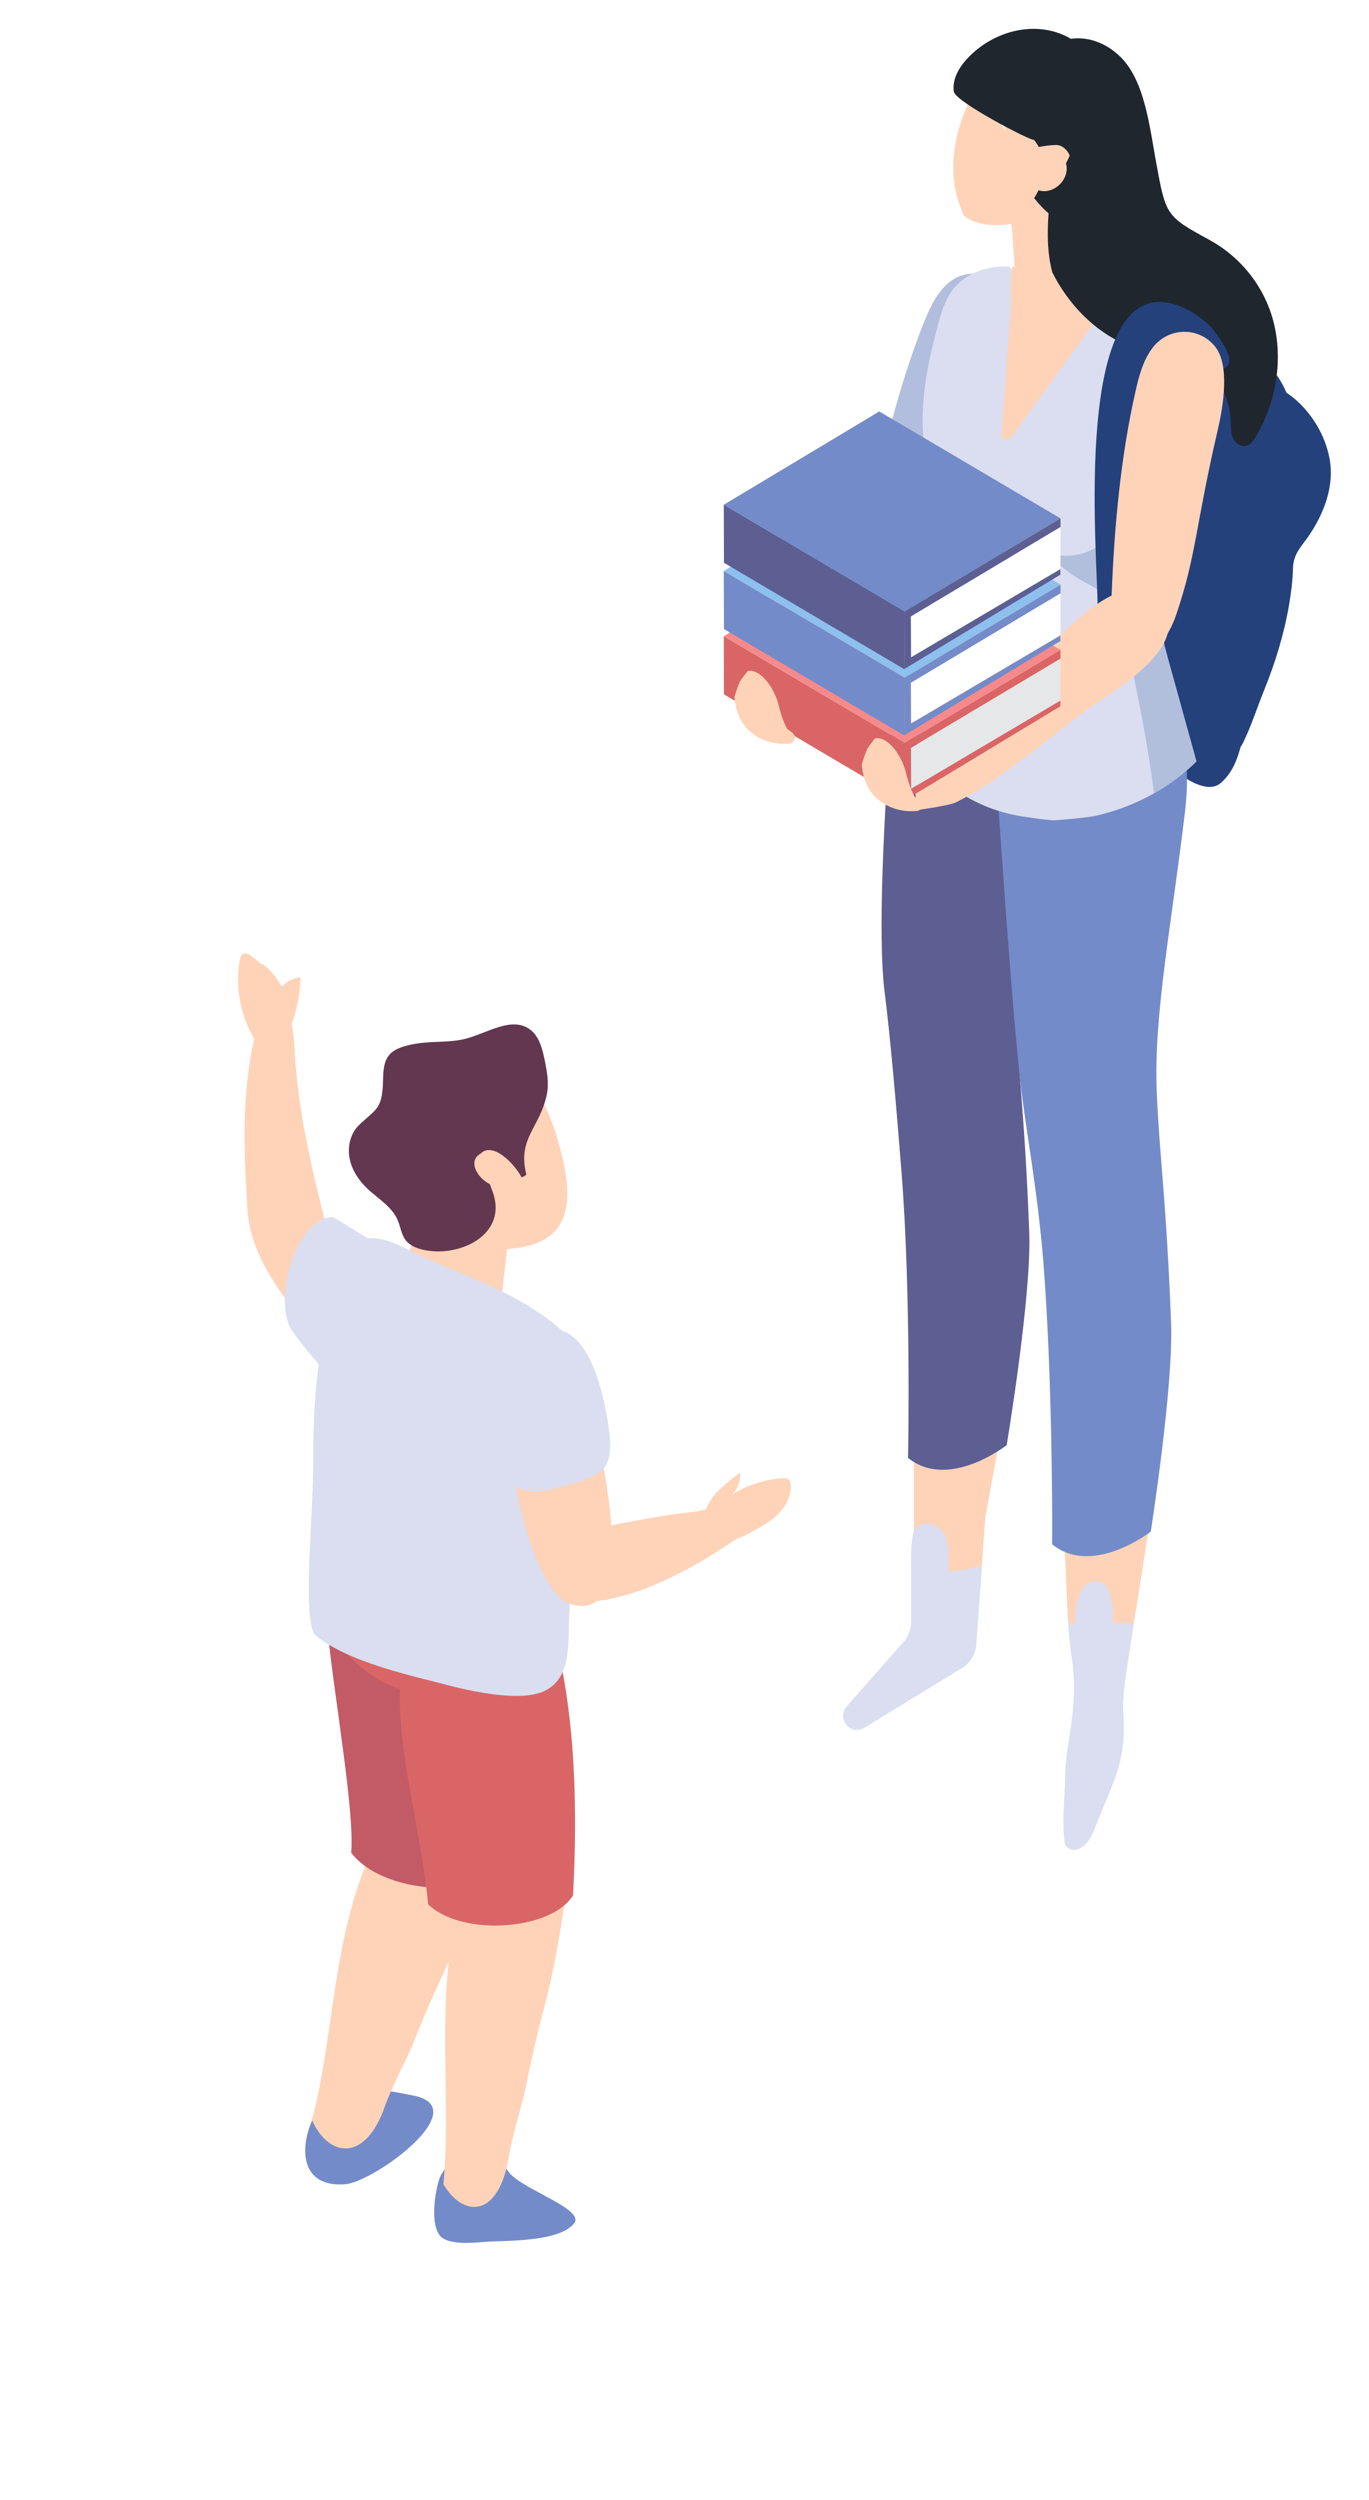 <svg width="23" height="42" viewBox="0 0 23 42" fill="none" xmlns="http://www.w3.org/2000/svg">
<path d="M22.338 7.707C22.264 7.307 22.035 6.933 21.728 6.681C21.691 6.651 21.653 6.624 21.613 6.597C21.513 6.359 21.363 6.151 21.143 5.997C20.912 5.835 20.625 5.817 20.375 5.931C19.706 6.233 20.009 6.351 19.909 7.015C19.798 7.753 19.248 8.442 19.058 9.172C18.886 9.834 18.89 10.529 18.896 11.214C18.899 11.535 18.904 11.868 19.041 12.155C19.203 12.494 20.129 13.491 20.514 13.15C20.693 12.993 20.782 12.778 20.841 12.553C20.857 12.527 20.872 12.502 20.886 12.474C21.023 12.196 21.122 11.879 21.24 11.591C21.424 11.134 21.571 10.661 21.655 10.173C21.691 9.965 21.717 9.76 21.723 9.549C21.729 9.307 21.852 9.197 21.984 9.008C22.242 8.631 22.422 8.169 22.338 7.707Z" fill="#24417C"/>
<path d="M15.354 25.033C15.354 25.449 15.354 25.864 15.354 26.28C15.354 26.306 15.354 26.332 15.354 26.358C15.479 26.477 15.596 26.572 15.722 26.656C15.975 26.64 16.226 26.619 16.476 26.579L16.496 26.306L16.553 25.497L17.057 22.734C17.19 22.011 17.26 21.277 17.267 20.543C17.272 19.909 17.113 19.311 17.016 18.691C16.964 18.352 16.904 17.999 16.698 17.73C16.643 17.66 16.579 17.597 16.498 17.56C16.384 17.509 16.254 17.521 16.129 17.542C15.864 17.587 15.585 17.682 15.427 17.905C15.264 18.131 15.26 18.435 15.264 18.717C15.286 20.826 15.356 22.919 15.354 25.033Z" fill="#FFD3B8"/>
<path d="M14.166 28.82C14.166 28.892 14.195 28.962 14.254 29.01C14.329 29.072 14.433 29.078 14.516 29.028L16.159 28.024C16.3 27.939 16.392 27.788 16.403 27.621L16.459 26.846L16.497 26.307C16.326 26.335 16.133 26.39 16.029 26.39C15.785 26.39 15.542 26.352 15.308 26.28C15.308 26.468 15.308 26.656 15.308 26.843V27.244C15.308 27.37 15.261 27.491 15.179 27.584L14.228 28.663C14.187 28.709 14.166 28.765 14.166 28.82Z" fill="#DADEF0"/>
<path d="M15.337 25.788C15.378 25.572 15.639 25.548 15.777 25.669C15.985 25.85 15.938 26.183 15.93 26.434C15.92 26.725 15.964 27.211 15.744 27.431C15.707 27.467 15.648 27.467 15.61 27.431C15.502 27.324 15.469 27.171 15.457 27.014C15.372 26.978 15.309 26.899 15.313 26.774C15.327 26.442 15.274 26.12 15.337 25.788Z" fill="#DADEF0"/>
<path d="M17.601 21.755C17.697 23.179 17.791 24.605 17.886 26.03C17.913 26.436 17.918 26.855 17.947 27.266C17.959 27.46 17.979 27.653 18.006 27.841C18.006 27.845 18.007 27.85 18.007 27.854C18.33 27.802 18.655 27.761 18.979 27.72C19.002 27.568 19.024 27.418 19.049 27.265C19.293 25.727 19.574 24.157 19.576 22.608C19.576 22.209 19.555 21.811 19.529 21.413C19.534 20.759 19.388 20.164 19.232 19.526C19.185 19.334 18.971 18.907 18.881 18.734C18.312 17.645 17.425 18.387 17.456 19.415C17.481 20.205 17.549 20.978 17.601 21.755Z" fill="#FFD3B8"/>
<path d="M17.883 30.932C17.893 31.024 17.975 31.093 18.064 31.076C18.126 31.065 18.186 31.032 18.231 30.987C18.319 30.903 18.366 30.783 18.412 30.668C18.675 29.997 18.883 29.671 18.882 29.011C18.882 28.94 18.879 28.862 18.873 28.782C18.858 28.544 18.891 28.307 18.927 28.069C18.966 27.802 19.007 27.533 19.05 27.265H17.947C17.959 27.459 17.978 27.651 18.006 27.84C18.078 28.328 18.04 28.691 17.973 29.137C17.958 29.232 17.943 29.332 17.926 29.436C17.909 29.561 17.899 29.686 17.896 29.813C17.891 30.189 17.84 30.561 17.883 30.932Z" fill="#DADEF0"/>
<path d="M18.358 26.571C18.493 26.535 18.606 26.623 18.654 26.803C18.72 27.054 18.699 27.37 18.697 27.633C18.695 27.739 18.675 27.836 18.673 27.94C18.673 28.096 18.676 28.19 18.625 28.338C18.555 28.547 18.363 28.519 18.256 28.404C18.254 28.401 18.251 28.398 18.248 28.395C18.188 28.331 18.176 28.211 18.192 28.11C18.131 28.065 18.087 27.979 18.09 27.85C18.073 27.467 17.964 26.678 18.358 26.571Z" fill="#DADEF0"/>
<path d="M17.524 9.044C17.524 9.044 17.746 10.237 17.524 12.117C17.303 13.997 16.997 15.521 17.05 16.817C17.095 17.9 17.212 18.621 17.292 20.701C17.333 21.765 16.913 24.277 16.913 24.277C16.913 24.277 15.938 25.044 15.255 24.491C15.26 24.345 15.306 21.705 15.146 19.691C15.049 18.469 14.959 17.44 14.861 16.655C14.631 14.821 15.268 8.69 15.268 8.69L17.524 9.044Z" fill="#5D5E92"/>
<path d="M19.216 11.265C19.216 11.265 20.129 11.762 19.908 13.642C19.686 15.522 19.38 17.047 19.434 18.342C19.479 19.425 19.595 20.146 19.675 22.226C19.716 23.291 19.334 25.729 19.334 25.729C19.334 25.729 18.358 26.495 17.676 25.943C17.68 25.797 17.688 23.229 17.53 21.215C17.433 19.993 17.232 18.97 17.143 18.184C16.949 16.473 16.614 11.133 16.614 11.133L17.226 11.284L19.216 11.265Z" fill="#748BC9"/>
<path d="M14.592 8.805C14.807 7.68 15.086 6.533 15.502 5.467C15.6 5.219 15.709 4.969 15.896 4.786C16.197 4.495 16.694 4.541 16.928 4.914C17.149 5.267 16.917 5.959 16.772 6.322C16.157 7.863 16.109 8.331 15.62 9.276C15.412 9.677 15.009 10.089 14.61 9.656C14.43 9.459 14.547 9.04 14.592 8.805Z" fill="#B2BEDD"/>
<path d="M16.798 1.063L16.843 1.691L16.989 3.69L17.015 4.046L17.064 4.727C17.067 4.727 17.07 4.727 17.07 4.727L17.112 5.32C17.112 5.32 17.179 5.348 17.309 5.369C17.427 5.388 17.593 5.399 17.808 5.377C18.256 5.329 18.772 4.929 18.776 4.836C18.781 4.742 18.653 4.398 18.653 4.398L17.807 1.274C17.417 1.194 17.22 0.959 16.798 1.063Z" fill="#FFD3B8"/>
<path d="M16.655 1.089L16.786 1.967C16.786 1.967 16.79 1.964 16.798 1.959C16.799 1.988 16.804 2.017 16.814 2.048C16.836 2.111 16.864 2.17 16.894 2.227C16.935 2.321 16.974 2.417 17.018 2.511C17.043 2.563 17.08 2.602 17.123 2.63C17.03 2.703 16.95 2.744 16.95 2.744L17.147 3.082C17.405 3.294 17.718 3.422 18.043 3.45C17.714 3.606 17.383 3.76 17.05 3.907L17.015 3.757C16.425 3.858 16.195 3.622 16.195 3.622C15.605 2.372 16.655 1.089 16.655 1.089Z" fill="#FFD3B8"/>
<path d="M16.504 1.88C16.518 1.892 16.533 1.904 16.546 1.916C16.548 1.919 16.549 1.92 16.55 1.923L16.504 1.88Z" fill="#1F262E"/>
<path d="M18.453 1.151C18.305 0.867 18.071 0.644 17.744 0.542C17.229 0.38 16.643 0.573 16.266 0.968C16.119 1.121 15.995 1.324 16.024 1.537C16.047 1.71 17.329 2.374 17.37 2.349C17.463 2.294 17.564 2.252 17.675 2.228C17.874 2.183 18.051 2.419 17.974 2.608C17.872 2.859 17.691 3.058 17.457 3.176C17.434 3.228 17.406 3.278 17.374 3.328C17.455 3.43 17.544 3.527 17.646 3.608C17.837 3.755 18.092 3.84 18.32 3.769C18.421 3.738 18.52 3.669 18.552 3.565C18.592 3.44 18.529 3.309 18.503 3.181C18.395 2.648 18.712 2.16 18.611 1.625C18.581 1.454 18.528 1.294 18.453 1.151Z" fill="#1F262E"/>
<path d="M19.609 8.987C19.829 8.296 20.137 7.669 20.326 7.001C20.412 6.694 20.491 6.348 20.407 6.042C20.373 5.917 20.313 5.799 20.216 5.693C19.959 5.413 19.657 5.25 19.331 5.109C18.616 5.298 18.041 4.778 17.313 4.688C17.149 4.668 17.033 4.586 16.96 4.478C16.587 4.46 16.207 4.586 15.987 4.894C15.875 5.053 15.814 5.247 15.762 5.441C15.626 5.943 15.506 6.481 15.501 7.025C15.498 7.26 15.517 7.495 15.565 7.731C15.777 8.78 16.023 9.559 15.794 10.659C15.661 11.301 15.524 11.955 15.386 12.62C15.825 13.217 16.468 13.609 17.18 13.716C17.343 13.74 17.476 13.76 17.528 13.765C17.582 13.771 17.637 13.777 17.69 13.782C17.92 13.767 18.148 13.747 18.371 13.712C18.603 13.663 18.83 13.591 19.047 13.497C19.164 13.446 19.279 13.39 19.389 13.326C19.462 13.284 19.533 13.242 19.602 13.196C19.779 13.078 19.945 12.943 20.101 12.791C19.941 12.214 19.782 11.639 19.622 11.062C19.484 10.563 19.418 10.166 19.452 9.747C19.47 9.51 19.52 9.264 19.609 8.987Z" fill="#DADEF0"/>
<path d="M16.826 7.289C16.819 7.386 16.938 7.418 16.997 7.335C17.262 6.968 17.529 6.601 17.794 6.234C17.993 5.96 18.191 5.684 18.39 5.41C18.472 5.298 18.682 5.075 18.768 4.888C18.288 4.722 17.783 4.621 17.266 4.52C17.228 4.513 17.189 4.504 17.15 4.497C17.103 4.489 17.057 4.482 17.009 4.479C16.964 4.708 16.994 5.006 16.979 5.227C16.956 5.53 16.934 5.832 16.911 6.134C16.883 6.52 16.855 6.905 16.826 7.289Z" fill="#FFD3B8"/>
<path d="M17.539 9.287C17.627 9.353 17.716 9.421 17.801 9.493C18.323 9.924 18.516 9.816 18.756 10.236C18.867 10.429 19.25 12.205 19.388 13.329C19.46 13.287 19.531 13.245 19.601 13.198C19.777 13.08 19.944 12.945 20.1 12.793C19.94 12.217 19.78 11.641 19.62 11.065C19.482 10.566 19.417 10.169 19.451 9.75C19.469 9.511 19.52 9.265 19.609 8.989C19.829 8.299 20.137 7.671 20.326 7.003C20.412 6.697 20.491 6.351 20.408 6.044C19.91 6.385 19.619 7.117 19.398 7.667C19.207 8.14 18.99 8.684 18.646 9.02C18.374 9.284 18.021 9.419 17.539 9.287Z" fill="#B1BFDD"/>
<path d="M21.316 5.159C21.128 4.675 20.764 4.27 20.308 4.024C19.59 3.635 19.585 3.61 19.426 2.74C19.313 2.124 19.233 1.359 18.825 0.956C18.539 0.675 18.163 0.575 17.83 0.691C17.496 0.806 17.212 1.135 17.076 1.561C17.03 1.709 16.994 1.879 16.971 2.065C17.169 2.146 17.343 2.273 17.451 2.467C17.451 2.468 17.452 2.47 17.452 2.47C17.548 2.451 17.644 2.437 17.746 2.436C17.866 2.435 17.973 2.561 17.989 2.675C18.009 2.802 17.939 2.924 17.828 2.977C17.775 3.003 17.72 3.021 17.666 3.041C17.67 3.067 17.67 3.095 17.666 3.125C17.603 3.61 17.559 4.118 17.678 4.572C17.943 5.106 18.39 5.568 18.908 5.784C19.079 5.78 19.25 5.765 19.419 5.777C20.093 5.828 20.647 6.396 20.677 7.065C20.681 7.168 20.675 7.278 20.719 7.369C20.762 7.461 20.875 7.527 20.972 7.478C21.024 7.451 21.059 7.4 21.09 7.35C21.495 6.676 21.583 5.842 21.316 5.159Z" fill="#1F262E"/>
<path d="M17.74 3.15C17.901 3.045 17.968 2.841 17.887 2.693C17.807 2.546 17.611 2.512 17.45 2.617C17.289 2.723 17.222 2.927 17.302 3.074C17.382 3.221 17.578 3.256 17.74 3.15Z" fill="#FFD3B8"/>
<path d="M20.443 5.618C20.293 5.397 20.009 5.203 19.761 5.122C17.997 4.538 18.44 9.346 18.44 10.169C18.44 10.651 19.167 10.651 19.167 10.169C19.167 9.356 19.193 8.538 19.152 7.725C19.134 7.373 19.108 7.023 19.226 6.686C19.347 6.34 19.556 6.029 19.724 5.705L19.757 5.722C19.879 5.9 20.274 6.272 20.502 6.216C20.81 6.141 20.572 5.807 20.443 5.618Z" fill="#24417C"/>
<path d="M15.433 13.152C15.443 13.137 15.452 13.123 15.465 13.109C15.633 12.902 15.791 12.688 15.969 12.488C16.581 11.796 17.255 11.169 17.936 10.553C18.295 10.227 19.125 9.482 19.553 10.2C19.99 10.934 18.607 11.656 18.186 11.979C18.036 12.095 17.887 12.209 17.736 12.324C17.166 12.76 16.698 13.161 16.058 13.48C15.939 13.539 15.299 13.626 15.305 13.62C15.506 13.405 15.283 13.389 15.433 13.152Z" fill="#FFD3B8"/>
<path d="M18.675 10.022C18.719 8.876 18.823 7.699 19.076 6.579C19.134 6.32 19.204 6.055 19.363 5.844C19.616 5.508 20.114 5.475 20.401 5.806C20.674 6.119 20.548 6.839 20.459 7.222C20.082 8.842 20.104 9.313 19.762 10.324C19.617 10.753 19.279 11.224 18.82 10.859C18.612 10.693 18.667 10.261 18.675 10.022Z" fill="#FFD3B8"/>
<path d="M15.2 12.482L15.189 13.451L12.163 11.665L12.16 10.688L15.2 12.482Z" fill="#DA6566"/>
<path d="M15.2 12.482L12.16 10.688L14.772 9.121L17.816 10.918L15.2 12.482Z" fill="#F68A8B"/>
<path d="M17.817 11.065L15.304 12.565L15.307 13.25L17.815 11.768V11.865L15.19 13.451L15.2 12.482L17.817 10.918V11.065Z" fill="#DA6566"/>
<path d="M15.304 12.565L17.817 11.065L17.815 11.768L15.307 13.25L15.304 12.565Z" fill="#E6E7E8"/>
<path d="M15.2 11.386L15.189 12.354L12.163 10.568L12.16 9.591L15.2 11.386Z" fill="#748BC9"/>
<path d="M15.2 11.385L12.16 9.591L14.772 8.026L17.816 9.821L15.2 11.385Z" fill="#8DC0EF"/>
<path d="M17.817 9.968L15.304 11.47L15.307 12.154L17.815 10.673V10.768L15.19 12.355L15.2 11.386L17.817 9.822V9.968Z" fill="#748BC9"/>
<path d="M15.304 11.47L17.817 9.968L17.815 10.673L15.307 12.153L15.304 11.47Z" fill="white"/>
<path d="M15.2 10.273L15.189 11.24L12.163 9.454L12.16 8.478L15.2 10.273Z" fill="#5D5E92"/>
<path d="M15.2 10.273L12.16 8.479L14.772 6.912L17.816 8.708L15.2 10.273Z" fill="#748BC9"/>
<path d="M17.817 8.854L15.304 10.356L15.307 11.041L17.815 9.559V9.654L15.19 11.241L15.2 10.273L17.817 8.708V8.854Z" fill="#5D5E92"/>
<path d="M15.304 10.356L17.817 8.854L17.815 9.559L15.307 11.041L15.304 10.356Z" fill="white"/>
<path d="M15.364 13.378C15.364 13.378 15.282 13.242 15.223 12.992C15.147 12.667 14.901 12.363 14.701 12.404C14.656 12.461 14.61 12.519 14.57 12.58C14.535 12.663 14.505 12.75 14.479 12.838C14.487 13.046 14.577 13.267 14.705 13.39C14.939 13.612 15.214 13.64 15.402 13.624C15.491 13.617 15.523 13.501 15.453 13.444L15.364 13.378Z" fill="#FFD3B8"/>
<path d="M13.226 12.246C13.226 12.246 13.144 12.11 13.085 11.86C13.008 11.535 12.762 11.231 12.563 11.272C12.518 11.329 12.471 11.387 12.431 11.447C12.396 11.53 12.366 11.618 12.34 11.706C12.348 11.914 12.438 12.135 12.567 12.258C12.8 12.48 13.075 12.508 13.264 12.492C13.353 12.485 13.384 12.369 13.314 12.312L13.226 12.246Z" fill="#FFD3B8"/>
<g filter="url(#filter0_d)">
<path d="M8.694 15.416L8.64 15.906L8.464 17.472L8.432 17.751L8.373 18.283C8.369 18.283 8.366 18.283 8.366 18.283L8.315 18.748C8.315 18.748 8.233 18.77 8.077 18.785C7.936 18.799 7.734 18.809 7.475 18.791C6.935 18.753 6.311 18.441 6.306 18.368C6.299 18.294 6.455 18.025 6.455 18.025L7.475 15.582C7.945 15.518 8.184 15.335 8.694 15.416Z" fill="#FFD3B8"/>
<path d="M7.933 13.914C7.57 14.193 7.54 14.914 7.507 15.29C7.484 15.565 7.389 16.035 7.479 16.306C7.558 16.551 8.35 17.063 8.35 17.041C8.35 17.041 8.348 16.988 8.35 16.988C9.373 16.985 9.66 16.5 9.482 15.599C9.385 15.109 9.038 13.843 8.325 13.802C8.162 13.794 8.034 13.836 7.933 13.914Z" fill="#FFD3B8"/>
<path d="M8.828 14.585L8.779 14.643C8.78 14.64 8.782 14.638 8.782 14.635C8.797 14.619 8.812 14.602 8.828 14.585Z" fill="#633750"/>
<path d="M6.636 13.642C6.725 13.591 6.858 13.55 7.052 13.524C7.314 13.489 7.583 13.516 7.838 13.446C8.2 13.348 8.603 13.07 8.905 13.295C9.061 13.411 9.112 13.619 9.152 13.813C9.192 14.008 9.228 14.21 9.183 14.405C9.059 14.958 8.691 15.128 8.843 15.733C8.737 15.833 8.56 15.772 8.455 15.669C8.036 15.255 8.15 15.688 8.27 16.001C8.558 16.755 7.686 17.145 7.084 16.989C6.984 16.963 6.883 16.919 6.818 16.838C6.742 16.741 6.73 16.609 6.68 16.495C6.583 16.269 6.355 16.14 6.178 15.974C6.032 15.837 5.912 15.66 5.874 15.462C5.835 15.263 5.886 15.039 6.032 14.9C6.307 14.637 6.408 14.639 6.432 14.24C6.443 14.018 6.418 13.767 6.636 13.642Z" fill="#633750"/>
<path d="M8.044 15.399C8.054 15.391 8.065 15.384 8.077 15.379C8.157 15.29 8.286 15.314 8.384 15.372C8.502 15.441 8.604 15.547 8.686 15.657C8.749 15.743 8.828 15.861 8.759 15.967C8.677 16.093 8.497 16.042 8.371 15.991C8.311 15.995 8.248 15.959 8.233 15.895C8.18 15.866 8.13 15.833 8.087 15.789C7.987 15.686 7.903 15.508 8.044 15.399Z" fill="#FFD3B8"/>
<path d="M5.344 31.426C5.014 31.97 4.986 32.761 5.803 32.693C6.284 32.654 8.003 31.405 6.936 31.202C6.434 31.105 5.647 30.924 5.344 31.426Z" fill="#748BC9"/>
<path d="M6.815 23.318C6.372 25.152 6.661 26.082 6.385 26.794C5.558 28.413 5.649 30.072 5.241 31.613C5.493 32.194 6.082 32.356 6.435 31.473C6.574 31.056 6.825 30.618 6.938 30.337C7.425 29.103 7.561 29.029 7.943 27.95C8.089 27.539 8.22 27.147 8.336 26.771C8.593 25.931 8.17 24.845 8.281 24.089L6.815 23.318Z" fill="#FFD3B8"/>
<path d="M5.502 23.378C5.661 23.5 5.878 23.554 6.157 23.508C6.628 23.43 6.552 22.675 6.079 22.753C6.011 22.765 5.943 22.753 5.922 22.762C5.922 22.758 5.922 22.755 5.92 22.755C5.86 22.643 5.92 22.412 5.932 22.29C5.966 21.944 6.039 21.573 5.945 21.232C5.933 21.187 5.917 21.142 5.895 21.098C5.925 21.043 5.956 20.991 5.988 20.938L8.771 23.322C8.776 23.423 8.781 23.527 8.783 23.632C8.808 24.735 8.639 26.007 8.323 27.4C8.219 27.52 8.056 27.607 7.864 27.656C7.229 27.822 6.262 27.614 5.9 27.123C5.958 26.428 5.626 24.58 5.502 23.378Z" fill="#C25B66"/>
<path d="M7.462 32.456C7.429 32.501 7.404 32.545 7.387 32.588C7.314 32.778 7.211 33.394 7.412 33.578C7.578 33.731 8.034 33.667 8.207 33.658C8.586 33.64 9.407 33.651 9.645 33.351C9.839 33.107 8.739 32.773 8.537 32.476C8.309 32.143 8.601 31.957 8.041 32.05C7.852 32.082 7.598 32.269 7.462 32.456Z" fill="#748BC9"/>
<path d="M7.672 24.054C7.536 25.982 7.94 26.86 7.792 27.631C7.268 29.417 7.598 31.066 7.45 32.695C7.769 33.231 8.338 33.277 8.533 32.321C8.601 31.875 8.767 31.387 8.829 31.081C9.096 29.748 9.21 29.646 9.403 28.487C9.477 28.046 9.54 27.627 9.592 27.227C9.704 26.333 9.152 25.325 9.144 24.543L7.672 24.054Z" fill="#FFD3B8"/>
<path d="M5.936 22.287C5.968 22.175 5.949 22.085 5.901 22.017C6.079 21.936 6.216 21.873 6.216 21.873L9.38 23.741C9.403 23.841 9.424 23.941 9.444 24.044C9.655 25.127 9.703 26.409 9.628 27.838C9.546 27.975 9.401 28.087 9.219 28.17C8.622 28.445 7.633 28.413 7.193 27.992C7.114 27.11 6.877 26.191 6.769 25.29C6.732 24.981 6.711 24.674 6.716 24.373C6.236 24.214 5.863 23.873 5.601 23.517C5.676 23.098 5.822 22.699 5.936 22.287Z" fill="#DA6566"/>
<path d="M7.278 17.606L5.474 16.564C5.205 15.518 4.994 14.578 4.939 13.501C4.911 12.912 4.583 12.325 4.337 13.197C4.049 14.215 4.093 15.265 4.155 16.3C4.213 17.272 4.996 18.091 5.656 18.843C5.767 18.968 5.882 19.091 6.004 19.208C6.039 19.24 6.394 19.523 6.389 19.535L7.278 17.606Z" fill="#FFD3B8"/>
<path d="M5.605 16.449L7.069 17.357L6.033 19.596C5.641 19.248 5.182 18.76 4.875 18.307C4.591 17.723 5.021 16.412 5.605 16.449Z" fill="#DADEF0"/>
<path d="M5.264 20.482C5.259 19.347 5.364 17.973 6.022 17.012C6.065 16.951 6.087 16.887 6.092 16.824C6.462 16.717 6.848 17.014 7.223 17.17C7.983 17.489 8.92 17.828 9.539 18.448C9.524 18.514 9.529 18.59 9.565 18.672C9.794 19.189 9.98 19.732 10.131 20.288C10.046 21.096 9.72 21.954 9.62 22.653C9.608 22.735 9.597 22.816 9.584 22.898C9.506 23.401 9.68 24.138 9.161 24.401C8.884 24.543 8.383 24.491 7.966 24.411C7.787 24.377 7.623 24.336 7.502 24.304C6.983 24.166 5.843 23.929 5.292 23.466C5.073 23.186 5.269 21.418 5.264 20.482Z" fill="#DADEF0"/>
<g opacity="0.5">
<g opacity="0.5">
<g opacity="0.5">
<g opacity="0.5">
<g opacity="0.5">
<path opacity="0.5" d="M8.615 20.354C8.819 21.004 9.297 21.827 9.456 22.192C9.523 22.343 9.577 22.497 9.622 22.655C9.61 22.736 9.599 22.818 9.586 22.899C9.508 23.403 9.682 24.139 9.163 24.402C8.929 24.521 8.539 24.504 8.172 24.448C8.776 23.184 8.683 21.756 8.615 20.354Z" fill="#B2BEDD"/>
</g>
</g>
</g>
</g>
</g>
<path d="M9.804 19.257C9.927 19.596 10.929 23.328 9.604 22.952C8.892 22.748 8.534 20.412 8.481 19.891C8.452 19.613 8.802 19.825 8.812 19.576C9.131 19.443 9.459 19.335 9.804 19.257Z" fill="#FFD3B8"/>
<path d="M10.186 20.602C10.065 20.824 9.774 20.873 9.336 21.002C8.547 21.235 8.144 20.651 8.301 19.859C8.389 19.413 8.772 18.218 9.416 18.352C9.997 18.475 10.212 19.747 10.247 20.166C10.262 20.363 10.24 20.5 10.186 20.602Z" fill="#DADEF0"/>
<path d="M9.343 22.123C9.529 21.93 9.932 21.688 10.046 21.666C10.572 21.567 11.096 21.457 11.629 21.401C11.922 21.37 12.176 21.219 12.478 21.201C12.558 21.195 12.647 21.201 12.704 21.255C12.717 21.268 12.727 21.282 12.735 21.299C12.755 21.34 12.758 21.389 12.75 21.435C12.722 21.582 12.593 21.691 12.468 21.781C11.999 22.123 11.446 22.444 10.899 22.665C10.539 22.809 10.128 22.912 9.736 22.919C9.647 22.921 9.555 22.916 9.476 22.877C9.38 22.831 9.315 22.739 9.282 22.643C9.249 22.546 9.245 22.442 9.247 22.341C9.247 22.32 9.249 22.3 9.25 22.28C9.249 22.239 9.285 22.183 9.343 22.123Z" fill="#FFD3B8"/>
<path d="M13.281 20.922C13.278 20.899 13.273 20.875 13.255 20.858C13.253 20.856 13.249 20.855 13.246 20.853C13.246 20.851 13.246 20.851 13.246 20.851C13.22 20.831 13.181 20.831 13.145 20.833C12.848 20.853 12.558 20.946 12.309 21.102C12.4 21.002 12.445 20.868 12.433 20.738C12.263 20.873 12.014 21.048 11.903 21.262C11.864 21.335 11.841 21.411 11.845 21.491C11.848 21.672 11.964 21.811 12.135 21.844C12.136 21.844 12.136 21.845 12.14 21.845C12.185 21.861 12.234 21.869 12.284 21.866C12.392 21.859 12.49 21.808 12.584 21.759C12.758 21.667 12.936 21.572 13.074 21.435C13.208 21.299 13.304 21.111 13.281 20.922Z" fill="#FFD3B8"/>
<path d="M4.028 12.128C4.035 12.089 4.047 12.043 4.081 12.024C4.121 12.002 4.169 12.026 4.207 12.052C4.266 12.089 4.319 12.131 4.367 12.179C4.475 12.211 4.627 12.387 4.737 12.574C4.818 12.486 4.931 12.428 5.048 12.416C5.042 12.808 4.934 13.198 4.74 13.538L4.738 13.487C4.728 13.548 4.677 13.6 4.614 13.624C4.584 13.677 4.546 13.728 4.506 13.711C4.483 13.702 4.465 13.672 4.448 13.641C4.441 13.631 4.436 13.617 4.43 13.607C4.345 13.56 4.282 13.47 4.232 13.382C4.028 13.003 3.954 12.554 4.028 12.128Z" fill="#FFD3B8"/>
</g>
<defs>
<filter id="filter0_d" x="0" y="12.016" width="17.285" height="29.663" filterUnits="userSpaceOnUse" color-interpolation-filters="sRGB">
<feFlood flood-opacity="0" result="BackgroundImageFix"/>
<feColorMatrix in="SourceAlpha" type="matrix" values="0 0 0 0 0 0 0 0 0 0 0 0 0 0 0 0 0 0 127 0"/>
<feOffset dy="4"/>
<feGaussianBlur stdDeviation="2"/>
<feColorMatrix type="matrix" values="0 0 0 0 0 0 0 0 0 0 0 0 0 0 0 0 0 0 0.25 0"/>
<feBlend mode="normal" in2="BackgroundImageFix" result="effect1_dropShadow"/>
<feBlend mode="normal" in="SourceGraphic" in2="effect1_dropShadow" result="shape"/>
</filter>
</defs>
</svg>

